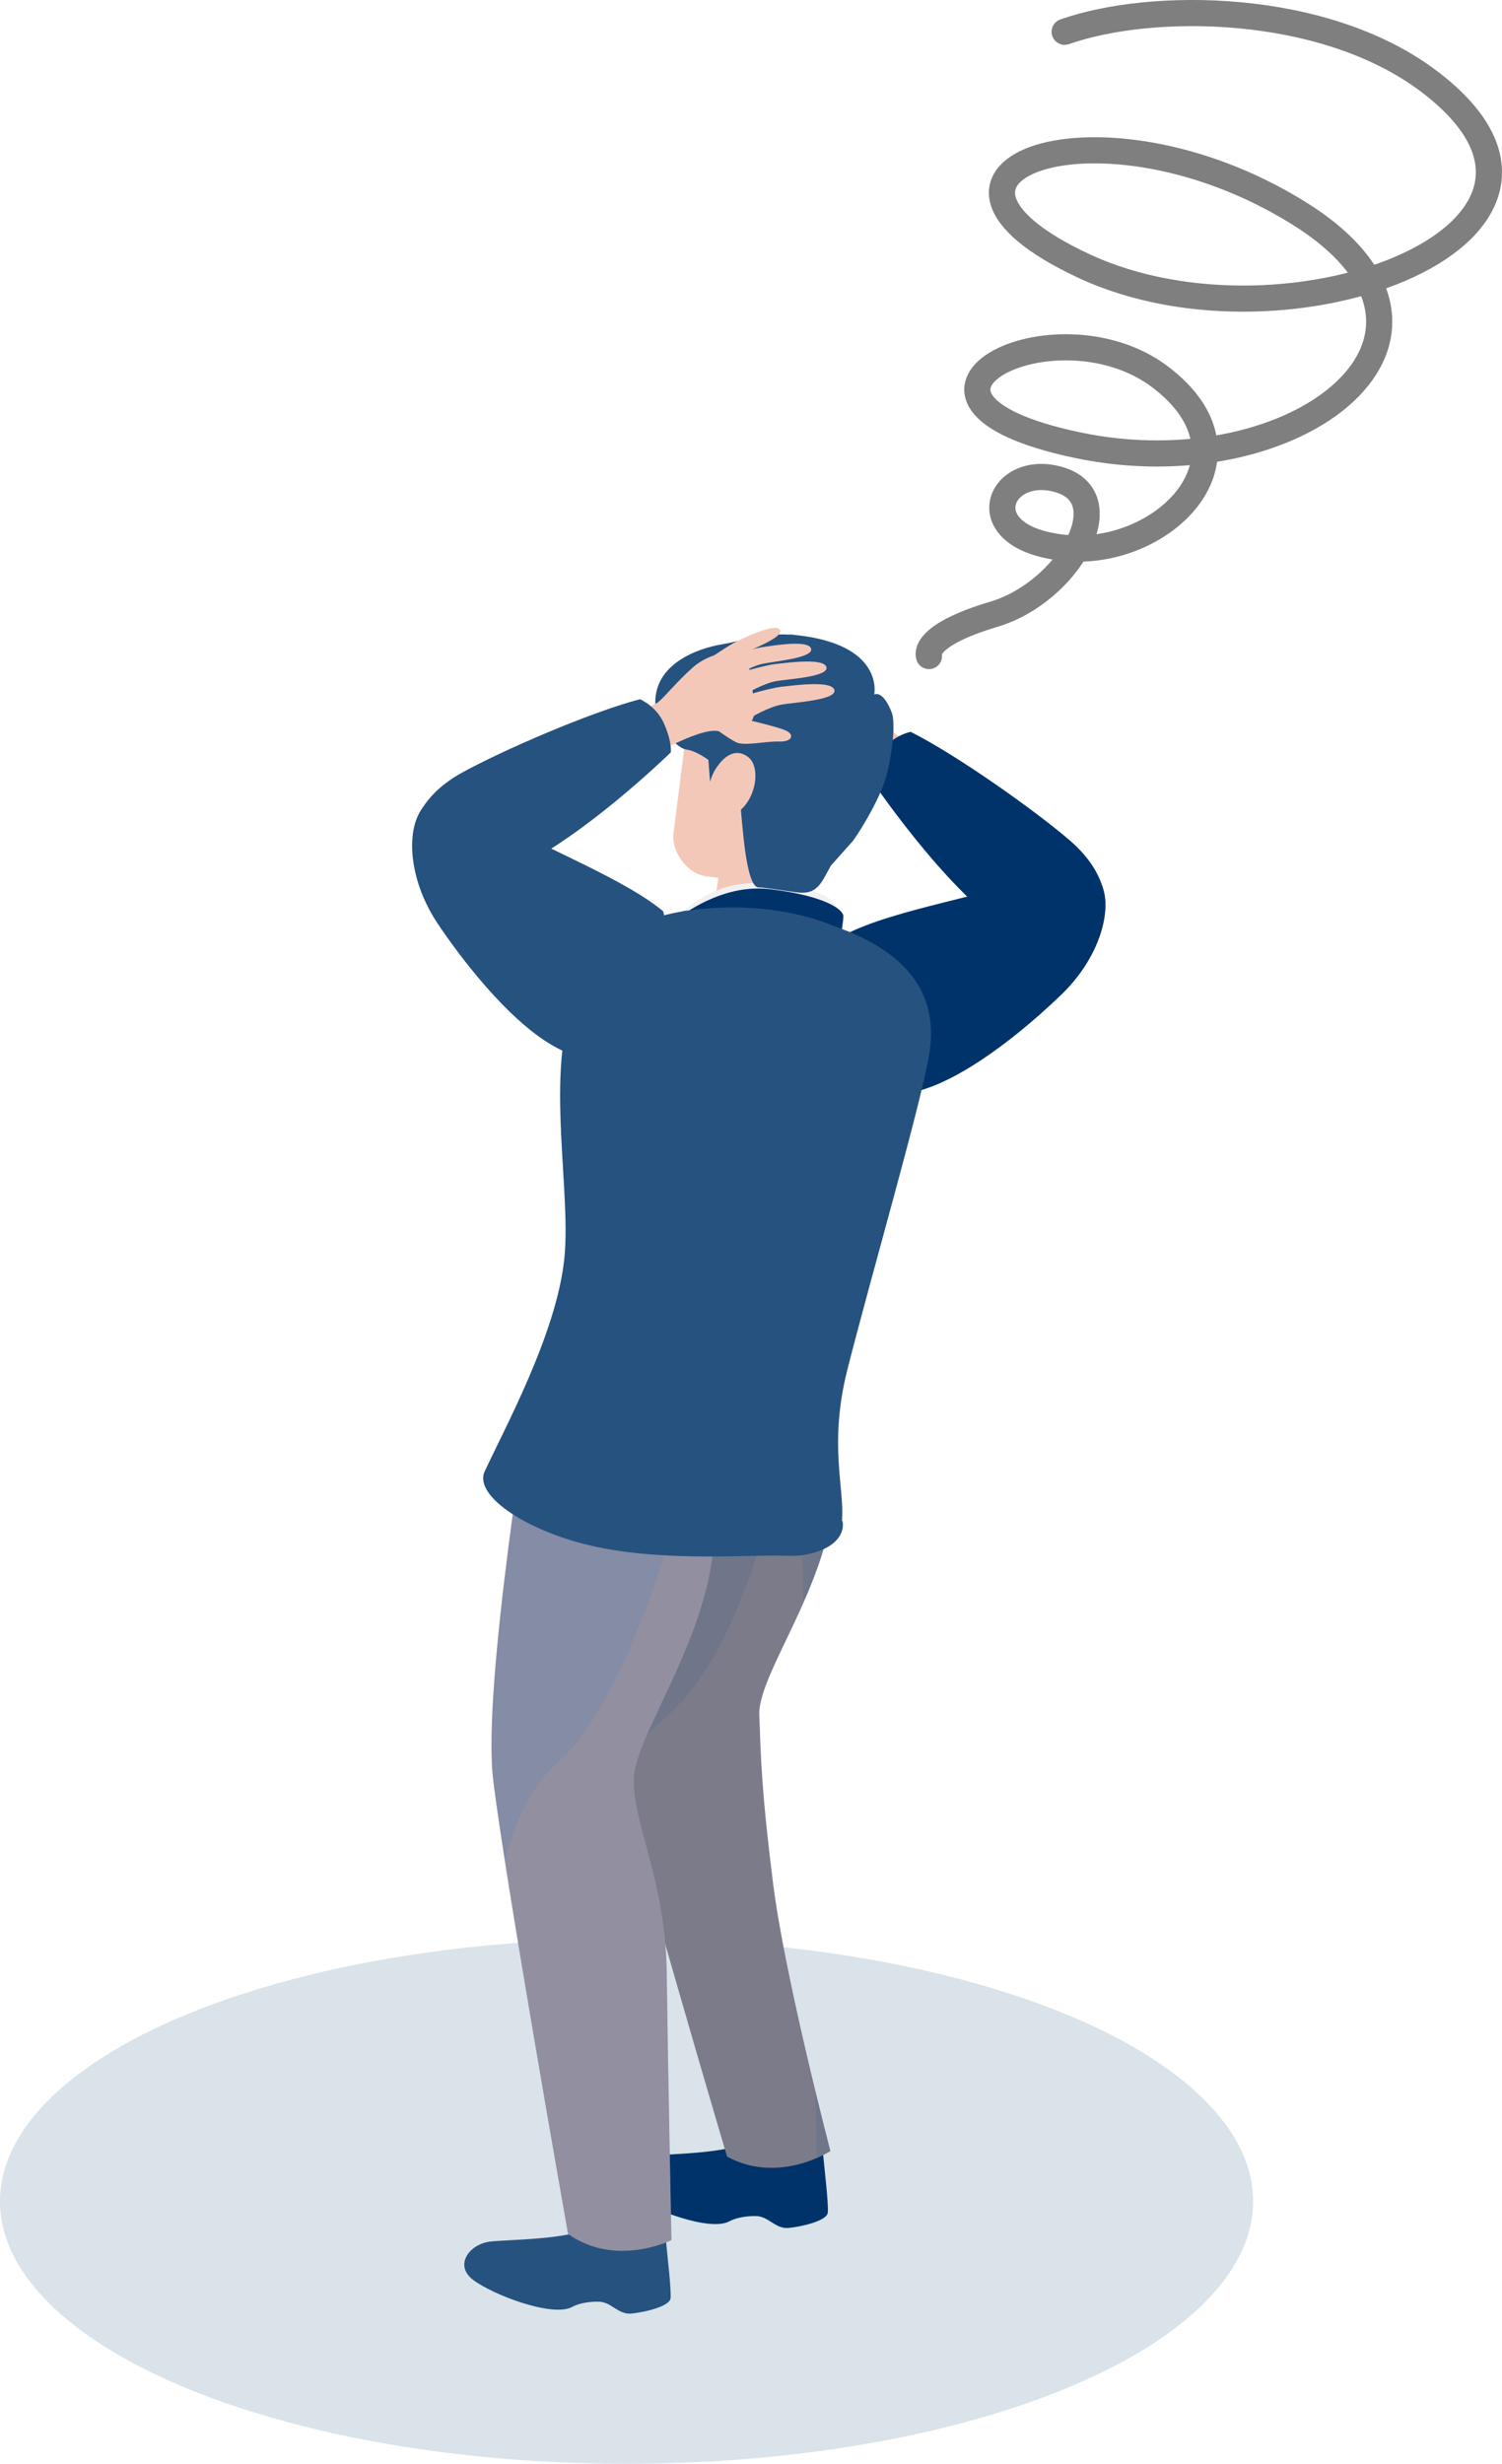 <svg xmlns="http://www.w3.org/2000/svg" xmlns:xlink="http://www.w3.org/1999/xlink" viewBox="0 0 136.14 223.31"><defs><style>.cls-1{opacity:.15;}.cls-1,.cls-2,.cls-3,.cls-4{mix-blend-mode:multiply;}.cls-1,.cls-4{fill:#ba9d8e;}.cls-5,.cls-6{fill:none;}.cls-7{fill:#335c87;}.cls-8,.cls-3{fill:#f3c8b9;}.cls-9{clip-path:url(#clippath-1);}.cls-2{fill:#dbdbdb;opacity:.32;}.cls-10{isolation:isolate;}.cls-11{fill:#f1f1f1;}.cls-4{opacity:.22;}.cls-12{clip-path:url(#clippath-3);}.cls-13{fill:#858ca5;}.cls-14{fill:#00336a;}.cls-15{fill:#265280;}.cls-6{stroke:#7f7f80;stroke-linecap:round;stroke-linejoin:round;stroke-width:2.37px;}.cls-16{fill:#d9e3e9;}.cls-17{fill:#707689;}.cls-18{clip-path:url(#clippath);}</style><clipPath id="clippath"><path class="cls-5" d="M70.33,121.94s4.54,2.48,5.22,11.42-6.88,18.05-6.73,22.07.19,6.81,1.25,15.27c1.06,8.46,5.2,24.26,5.2,24.26,0,0-4.69,3.06-9.37.5,0,0-8.41-28.39-10.35-36.72-1.94-8.33,4.31-34.22,4.31-34.22l10.47-2.59Z"></path></clipPath><clipPath id="clippath-1"><path class="cls-5" d="M62.74,124.74s2.31,5.48,1.99,14.45-6.96,17.75-7.26,21.77c-.3,4.02,2.85,9.23,2.96,17.76.11,8.52.43,24.31.43,24.31,0,0-5.01,2.52-9.37-.55,0,0-5.81-32.77-6.8-41.26-.99-8.49,3.5-35.44,3.5-35.44l14.55-1.03Z"></path></clipPath><clipPath id="clippath-3"><path class="cls-5" d="M69.08,82.4c-6.12-.92-12.25,1.06-15.95,6.07-3.7,5.01.45,16.31-.1,21.82-.55,5.51-1.9,10.37-3.03,13.52-1.14,3.16,6.12,6.85,12.2,7.76s12.81-1.52,13.98-3.78c1.17-2.26-1.07-5.64.61-12.05,1.68-6.41,5.43-18.82,6.08-22.5s-.49-8.84-13.78-10.83Z"></path></clipPath></defs><g class="cls-10"><g id="_&#x30EC;&#x30A4;&#x30E4;&#x30FC;_1"><ellipse class="cls-16" cx="56.79" cy="199.52" rx="56.79" ry="23.79"></ellipse><path class="cls-14" d="M76.52,84.74s-2.57,5.28.4,11.61c4,8.5,17.77-4.73,19.38-6.3,5.84-5.72,5.17-14.38-2.37-10.71-3.46,1.69-12.85,2.99-17.41,5.41Z"></path><path class="cls-8" d="M81.23,71.81s-4.43-4.13-6.23-4.11-3.13-1.22-2.8-2.44c.33-1.23,1.16-4.04,1.82-4.69.65-.66,3.2.26,4.45,1.96,1.25,1.7,2.06,3.37,2.5,3.81s2.48,1.77,2.48,1.77l-2.21,3.7Z"></path><path class="cls-8" d="M75.64,67.41s-1.62.75-2.4.95-2.6-.66-3.79-.87-1.29-.92-.37-1.11,4.25-.24,4.25-.24l2.3,1.26Z"></path><path class="cls-8" d="M72.4,65.9s-1.39-1.27-2.5-1.73-4.78-1.42-4.4-2.27,3.66.33,4.72.68,3.34,1.6,3.34,1.6l-1.16,1.72Z"></path><path class="cls-8" d="M73.25,63.87s-1.33-1.22-2.4-1.66-4.59-1.36-4.23-2.18,3.51.32,4.53.65c1.02.33,3.21,1.54,3.21,1.54l-1.12,1.65Z"></path><path class="cls-8" d="M74.65,62.62s-1.25-1.23-2.28-1.69-4.42-1.47-4.04-2.26c.38-.78,3.41.42,4.39.78.98.36,3.07,1.6,3.07,1.6l-1.14,1.57Z"></path><path class="cls-8" d="M75.68,62.25s-.74-1.29-1.46-1.9c-.73-.61-3.26-2.22-2.77-2.77s2.68,1.13,3.39,1.65c.72.52,2.13,2.01,2.13,2.01l-1.29,1.01Z"></path><path class="cls-14" d="M82.56,66.34c4.21,2.11,11.42,7.24,14.45,9.87,3.03,2.63,3.44,5.34,3.06,6.79-.38,1.45-2.83,5.31-8.74,1.33-5.91-3.98-12.5-13.87-12.5-13.87,0,0,.04-.83,1.07-2.34,1.04-1.51,2.65-1.79,2.65-1.79Z"></path><path class="cls-15" d="M59.41,199.19s.84,2.44.93,3.58c.08,1.13.53,4.78.44,5.53-.08.76-2.44,1.29-3.58,1.39s-1.77-1-2.82-1.07c-.61-.04-1.78.06-2.5.46-1.78.99-7.21-1.09-8.99-2.44-1.78-1.34-.33-3.28,1.59-3.48,1.66-.18,7.34-.19,8.86-1.28,1.52-1.08,1.08-3.61,1.08-3.61l4.98.91Z"></path><path class="cls-14" d="M73.66,191.43s.84,2.44.93,3.58c.08,1.13.53,4.78.44,5.53-.08.76-2.44,1.29-3.58,1.39-1.13.1-1.77-1-2.82-1.07-.61-.04-1.78.06-2.5.46-1.78.99-7.21-1.09-8.99-2.44-1.78-1.34-.33-3.28,1.59-3.48,1.66-.18,7.34-.19,8.86-1.28,1.52-1.08,1.08-3.61,1.08-3.61l4.98.91Z"></path><path class="cls-17" d="M70.33,121.94s4.54,2.48,5.22,11.42-6.88,18.05-6.73,22.07.19,6.81,1.25,15.27c1.06,8.46,5.2,24.26,5.2,24.26,0,0-4.69,3.06-9.37.5,0,0-8.41-28.39-10.35-36.72-1.94-8.33,4.31-34.22,4.31-34.22l10.47-2.59Z"></path><g class="cls-18"><path class="cls-1" d="M72.29,123.33s-2.46,24.59-12.24,32.56c-9.78,7.96-3.75,27.96-3.75,27.96l4.2,17.29,13.63-2.11-1.84-75.7Z"></path></g><path class="cls-13" d="M62.74,124.74s2.31,5.48,1.99,14.45-6.96,17.75-7.26,21.77c-.3,4.02,2.85,9.23,2.96,17.76.11,8.52.43,24.31.43,24.31,0,0-5.01,2.52-9.37-.55,0,0-5.81-32.77-6.8-41.26-.99-8.49,3.5-35.44,3.5-35.44l14.55-1.03Z"></path><g class="cls-9"><path class="cls-4" d="M64.17,126.4s-5.5,26.11-13.48,33.19c-7.97,7.08-5.96,24.75-5.96,24.75l1.52,25.66,14.87.66,12.79-69.98-9.75-14.28Z"></path></g><path class="cls-8" d="M65.68,75.77l-1.16,7.72s2.5,1.59,5.29,2.01c1.55.23,3.17-.87,3.17-.87l1.28-7.58-8.58-1.29Z"></path><path class="cls-3" d="M65.16,79.28s1.16,2.31,4.14,2.68c2.97.37,4.38-1.4,4.38-1.4l.59-3.5-8.58-1.29-.53,3.51Z"></path><path class="cls-11" d="M61.3,83.3s2.59-3.41,7.52-3.26,7.12,1.39,7.09,2.58-1.47,3.48-1.47,3.48l-13.14-2.79Z"></path><path class="cls-7" d="M61.72,70.13s.74,6.57,3.33,7.01l1.22-5.8-4.54-1.22Z"></path><path class="cls-14" d="M60.49,84s4.22-4.01,9.28-3.41c5.05.6,6.65,1.86,6.67,2.43s-.44,2.96-.44,2.96l-15.5-1.99Z"></path><g class="cls-12"><path class="cls-2" d="M53.66,84.56s-1.06,12.21,2.07,20.93c3.13,8.73-1.76,13.33-.25,17.91s14.19,7.75,23.3,8.5l-17.96,4.01-18.5-3.67,3.11-31,2.62-17.44,5.61.76Z"></path></g><path class="cls-15" d="M43.94,133.35c1.73-3.78,6.5-12.43,7.21-19.28.71-6.85-2.32-19.32,1.98-25.6,2.35-3.43,3.38-4.65,6.84-5.45.5-.14,1.06-.27,1.69-.38.1-.02.21-.05.31-.07.13-.03.26-.04.39-.04.03,0,.05,0,.08-.01,7.78-1.08,13,1.36,13,1.36,8.71,2.97,9.42,8,8.76,11.81-.8,4.66-5.35,20.36-7.4,28.47-1.71,6.77-.22,10.82-.49,13.65l.06.09s.49,1.85-2.46,2.79c-.85.27-1.73.36-2.62.32-3.04-.14-10.69.58-17.24-.81-6.03-1.28-11.16-4.56-10.12-6.84Z"></path><rect class="cls-8" x="61.74" y="60.95" width="14.59" height="19.04" rx="3.49" ry="3.49" transform="translate(9.38 -8.1) rotate(7.2)"></rect><path class="cls-15" d="M60.12,82.61s1.43,5.7-2.79,11.27c-5.67,7.5-16.41-8.3-17.66-10.17-4.53-6.8-2.09-15.14,4.53-9.99,3.04,2.37,11.95,5.57,15.92,8.88Z"></path><path class="cls-15" d="M75.29,78.49c-.82,1.48-1.18,2.56-2.87,2.41-.82-.08-3.19-.48-3.65-.47-1.22.05-1.51-6.46-1.65-7.27-.49-2.94-3.57-5.04-4.84-5.21s-2.81-2.65-2.88-4.06c-.18-3.69,3.8-5.12,6.02-5.49,2.23-.37,3.99-1.25,7.46-.75,7.27,1.05,6.36,5.3,6.36,5.3,0,0,.76-.48,1.58,1.61.31.78.19,3.08-.45,5.65-.43,1.75-2,4.51-3.04,5.98l-2.06,2.31Z"></path><path class="cls-15" d="M66.51,67.33s-1.19,1.69-1.58,2.26c-.39.57-.57,1.27-.57,1.27l-.27-3.49,2.42-.04Z"></path><path class="cls-8" d="M64.97,69.55s1.26-2.15,2.85-.93.19,6.35-3.41,5.37l.56-4.45Z"></path><path class="cls-8" d="M58.18,69s5.19-3.13,6.94-2.73,3.32-.55,3.24-1.81c-.07-1.27-.31-4.19-.81-4.97s-3.18-.4-4.75,1c-1.57,1.4-2.71,2.87-3.23,3.21s-2.79,1.22-2.79,1.22l1.4,4.08Z"></path><path class="cls-8" d="M64.57,65.85s1.43,1.07,2.16,1.43,2.68-.11,3.88-.07,1.45-.63.59-1.01c-.86-.38-4.11-1.11-4.11-1.11l-2.51.76Z"></path><path class="cls-8" d="M68.05,65.03s1.62-.96,2.8-1.17,4.97-.4,4.78-1.31c-.19-.91-3.65-.43-4.76-.31s-3.6.88-3.6.88l.79,1.92Z"></path><path class="cls-8" d="M67.63,62.87s1.55-.92,2.69-1.13c1.13-.21,4.77-.38,4.59-1.26-.19-.87-3.5-.42-4.57-.3-1.07.11-3.46.84-3.46.84l.75,1.84Z"></path><path class="cls-8" d="M66.52,61.36s1.48-.95,2.58-1.19c1.09-.24,4.63-.53,4.42-1.37-.21-.84-3.42-.29-4.45-.14s-3.33.93-3.33.93l.79,1.77Z"></path><path class="cls-8" d="M65.59,60.79s.99-1.11,1.83-1.56,3.65-1.5,3.28-2.14-2.85.55-3.66.91-2.5,1.53-2.5,1.53l1.05,1.26Z"></path><path class="cls-15" d="M58.02,63.37c-4.56,1.19-12.67,4.73-16.18,6.68-3.51,1.95-4.47,4.52-4.4,6.02.07,1.5,1.67,5.78,8.27,3.11,6.6-2.67,15.09-10.99,15.09-10.99,0,0,.14-.82-.57-2.51-.7-1.69-2.22-2.3-2.22-2.3Z"></path><path class="cls-6" d="M96.5,2.88C104.43.09,119.92.22,129.37,7.26c18.23,13.57-12.43,25.53-31.08,16.87-18.65-8.66,1.33-15.99,19.32-4.88,17.98,11.1,0,25.31-19.98,21.09-19.98-4.22-2-13.42,7.55-6.16,9.55,7.27.22,16.37-8.66,15.48-8.88-.89-5.99-7.87-.44-6.16,5.55,1.72.67,10.18-5.99,12.17-6.66,1.98-5.89,3.79-5.89,3.79"></path></g></g></svg>
